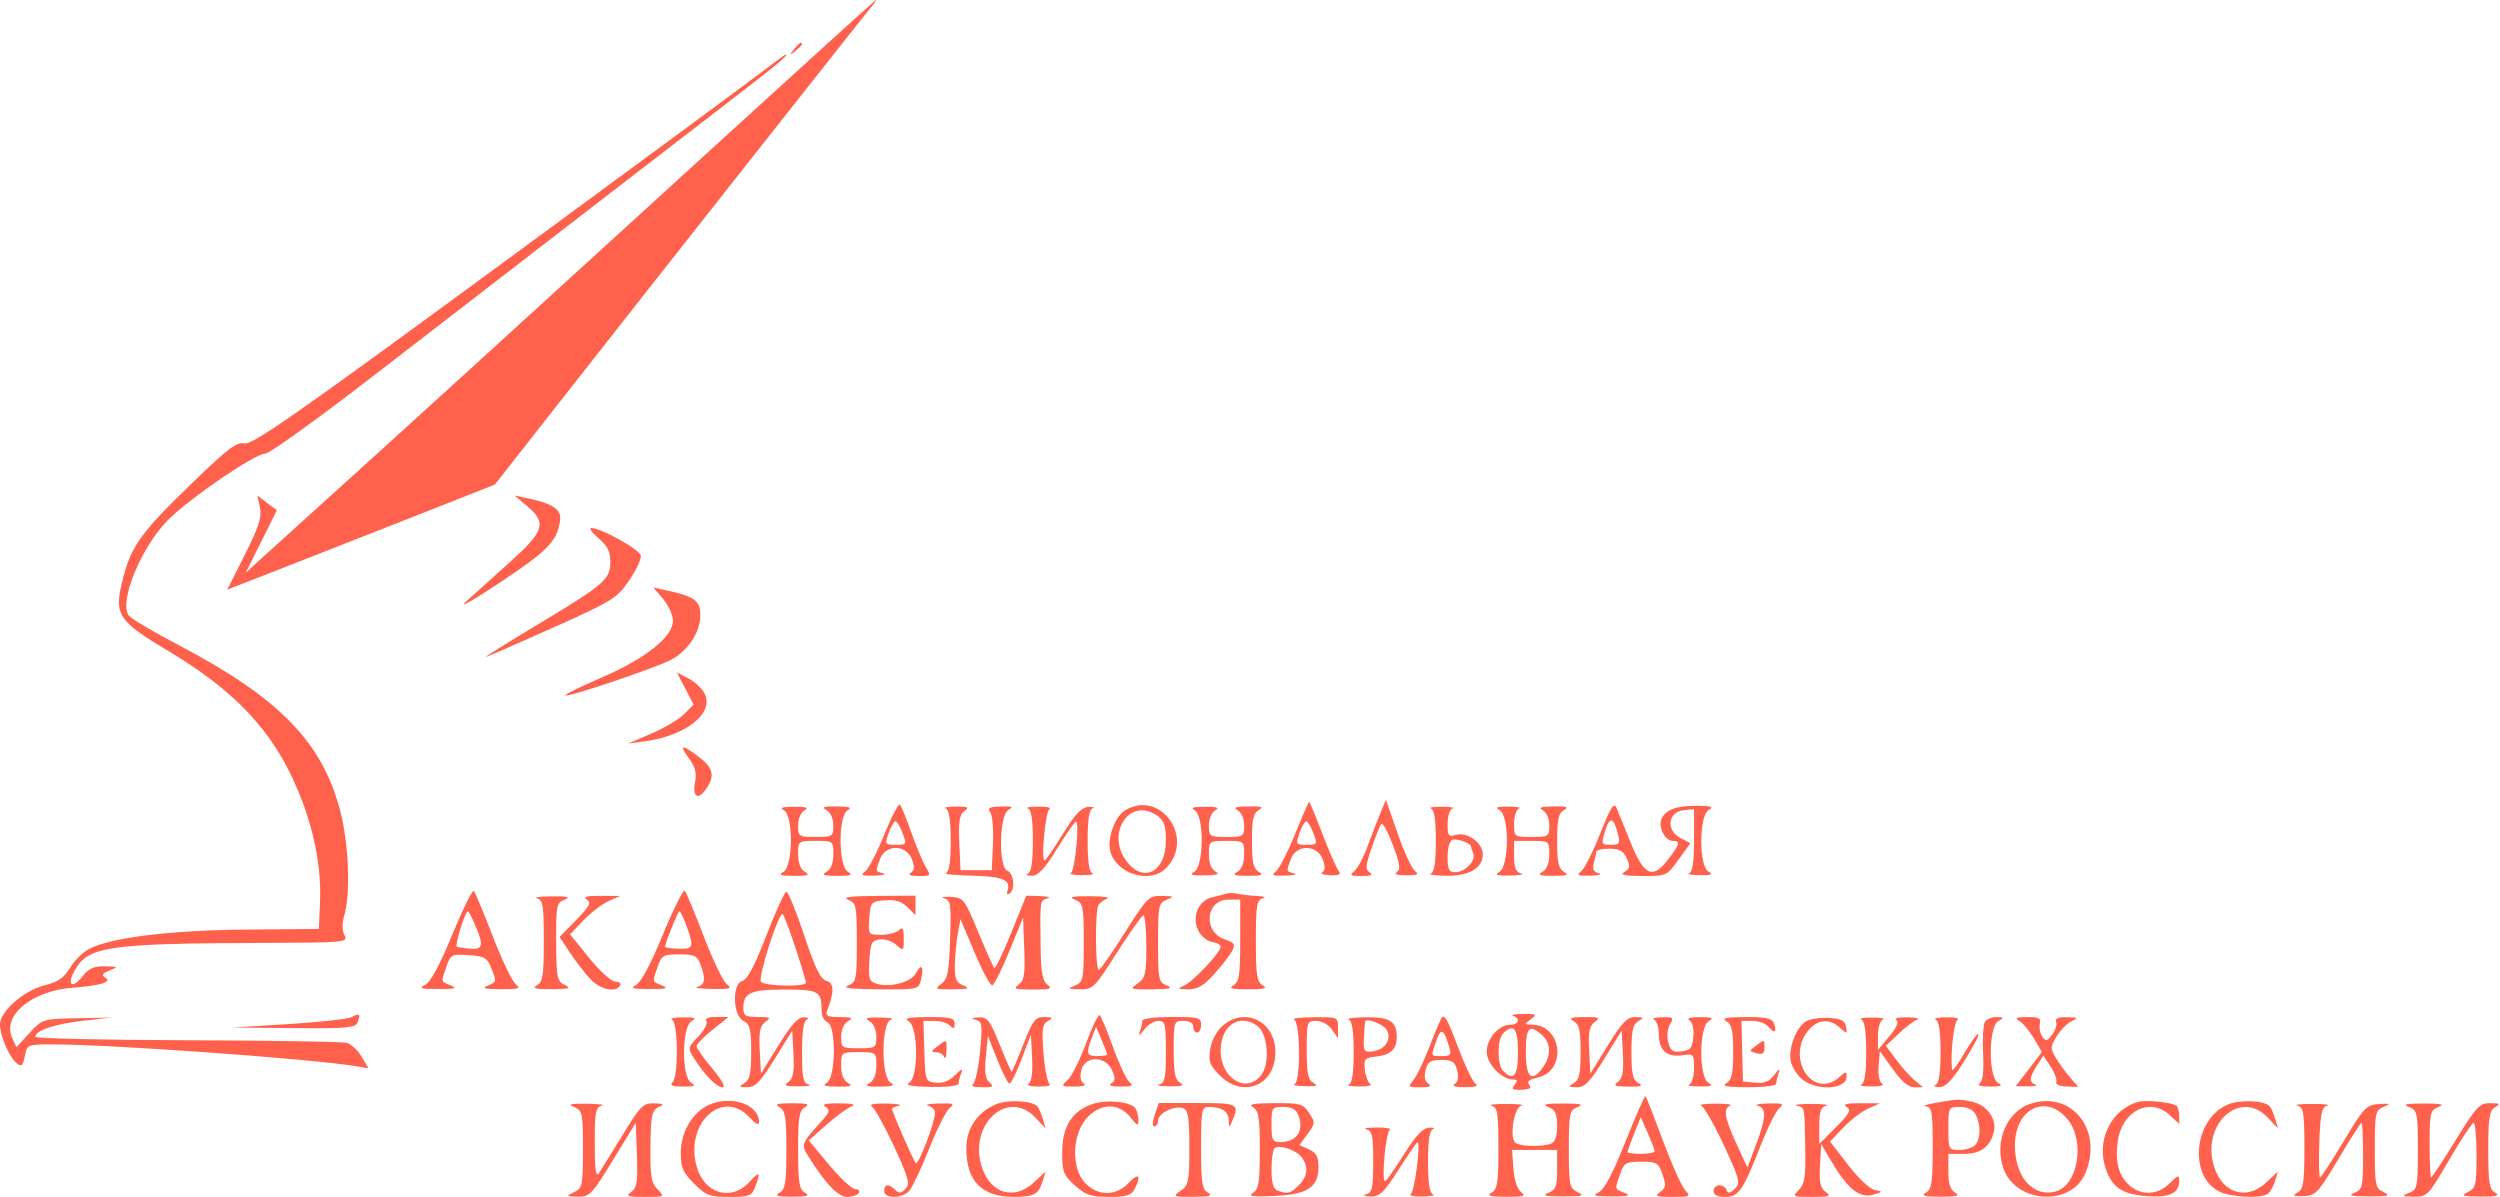 <?xml version="1.0" encoding="UTF-8"?> <svg xmlns="http://www.w3.org/2000/svg" width="639" height="306" viewBox="0 0 639 306" fill="none"> <path fill-rule="evenodd" clip-rule="evenodd" d="M183.5 36.599C133.525 82.235 94.831 117.456 80.512 130.341C74.456 135.791 67.99 141.641 66.144 143.341L62.788 146.431L66.778 138.431L70.769 130.431L68.277 128.553L65.785 126.675L66.451 129.707C66.98 132.119 66.194 134.576 62.604 141.724L58.092 150.709L73.296 144.78C81.658 141.52 97.05 135.476 107.5 131.35L126.5 123.849L141.173 105.14C166.656 72.648 221.2 3.504 222.787 1.681C223.625 0.719 224.128 -0.037 223.905 0.001C223.682 0.04 205.5 16.509 183.5 36.599ZM202.872 12.681C201.629 14.267 201.664 14.302 203.25 13.059C204.916 11.752 205.445 10.931 204.622 10.931C204.415 10.931 203.627 11.719 202.872 12.681ZM193 19.675C188.875 22.813 158.345 45.303 125.156 69.652C75.807 105.856 64.391 113.816 62.498 113.341C60.576 112.859 58.328 114.553 49.229 123.344C36.079 136.049 33.579 139.485 31.459 147.776C29.046 157.206 29.892 158.543 43.376 166.613C58.876 175.889 68.252 185.406 74.371 198.073C79.625 208.95 82.238 220.348 81.8 230.482L81.5 237.431L62.933 237.596C43.561 237.769 28.432 239.622 22.855 242.506C21.208 243.358 18.976 245.553 17.896 247.383C16.386 249.943 14.867 250.979 11.313 251.874C6.053 253.198 0 258.543 0 261.863C0 264.711 2.322 270.125 4.217 271.697C5.517 272.775 5.833 272.515 6.347 269.947C6.947 266.947 6.985 266.931 13.725 266.946C28.764 266.978 79.54 270.638 90.844 272.505L94.187 273.057L92.416 270.058C91.441 268.408 89.708 266.824 88.564 266.536C87.419 266.249 69.049 265.956 47.741 265.885C26.434 265.814 9 265.421 9 265.012C9 263.417 14.035 261.714 21.102 260.921L28.5 260.09L19.673 260.26C10.89 260.43 10.83 260.449 7.526 264.054L4.205 267.677L3.102 265.256C0.507 259.561 8.121 253.258 18.562 252.457C25.838 251.899 28.733 251.002 26.906 249.873C25.875 249.236 26.144 248.796 28.024 248.046C30.344 247.12 30.269 247.054 26.823 246.994C23.991 246.946 22.665 247.541 21.059 249.584C18.481 252.861 17.012 251.798 19.041 248.124C22.49 241.878 27.396 241.154 67.285 241.01C88.253 240.934 89.033 240.861 88.068 239.059C87.412 237.832 87.4 236.024 88.033 233.815C89.632 228.239 89.146 215.821 86.999 207.427C82.497 189.825 71.45 178.434 45.829 164.977C39.427 161.614 33.642 158.204 32.974 157.4C30.227 154.089 36.05 139.825 42.994 132.857C48.563 127.269 65.205 115.931 67.839 115.931C68.892 115.931 81.397 106.929 95.627 95.927C109.857 84.925 124.425 73.683 128 70.944C131.575 68.206 141.925 60.217 151 53.192C160.075 46.168 175.038 34.636 184.25 27.566C198.87 16.347 201.877 13.866 200.75 13.95C200.613 13.96 197.125 16.536 193 19.675ZM134.768 129.39C139.82 133.64 139.152 135.763 130.25 143.74C125.988 147.56 120.925 152.126 119 153.887C117.075 155.648 121.124 153.341 127.998 148.76C140.189 140.636 142.436 138.294 143.163 132.957C143.534 130.237 141.324 128.731 135.018 127.403L131.537 126.67L134.768 129.39ZM152.923 137.52C155.276 139.499 156 140.93 156 143.596C156 148.098 154.57 149.332 137.412 159.644C129.828 164.202 123.852 167.931 124.131 167.931C124.41 167.931 132.033 164.616 141.069 160.565C156.595 153.604 157.681 152.934 160.79 148.392C162.6 145.748 163.95 142.875 163.79 142.008C163.505 140.459 153.775 135.026 151.173 134.963C150.444 134.945 151.231 136.096 152.923 137.52ZM169.501 153.114C170.875 154.748 172 157.244 172 158.661C172 162.753 165.089 168.278 153.922 173.113C148.521 175.452 144.275 177.539 144.488 177.752C145.045 178.31 166.803 171.004 171.289 168.752C175.777 166.5 178.991 161.689 178.996 157.216C179 153.613 177.611 152.528 171.13 151.072L167.001 150.144L169.501 153.114ZM175.148 175.99L177.288 180.097L174.839 182.546C173.492 183.894 169.714 186.136 166.445 187.529L160.5 190.061L164.958 189.451C175.284 188.038 182.442 182.391 180.185 177.438C179.581 176.112 177.719 174.32 176.047 173.455L173.007 171.883L175.148 175.99ZM176.108 193.864C177.696 196.011 178.115 197.608 177.671 199.825C176.907 203.647 178.377 204.659 180.432 201.725C182.792 198.356 182.349 196.299 178.656 193.482C174.265 190.133 173.441 190.256 176.108 193.864ZM226.078 213.179C224.253 217.717 222.053 221.994 221.189 222.681C219.868 223.732 220.245 223.913 223.559 223.815C225.726 223.751 226.712 223.493 225.75 223.242C223.701 222.706 223.72 222.798 224.975 219.496C226.392 215.77 231.633 215.836 233.064 219.598C233.82 221.587 233.75 222.473 232.789 223.083C231.968 223.603 232.689 223.906 234.773 223.916C237.911 223.93 237.989 223.838 236.665 221.681C235.905 220.443 234.249 216.506 232.986 212.931C231.723 209.356 230.398 206.092 230.042 205.679C229.686 205.265 227.902 208.64 226.078 213.179ZM331.028 213.181C329.194 217.719 327.001 221.994 326.155 222.681C324.869 223.727 325.262 223.912 328.559 223.815C330.726 223.751 331.712 223.493 330.75 223.242C328.701 222.706 328.72 222.798 329.975 219.496C331.392 215.77 336.633 215.836 338.064 219.598C338.775 221.469 338.749 222.468 337.979 222.944C337.374 223.318 338.288 223.663 340.009 223.712C342.305 223.777 342.879 223.486 342.168 222.616C341.635 221.964 339.771 217.719 338.027 213.181C336.282 208.644 334.744 204.931 334.61 204.931C334.475 204.931 332.863 208.644 331.028 213.181ZM352.787 207.931C351.988 209.856 350.512 213.681 349.507 216.431C348.502 219.181 346.991 221.994 346.149 222.681C344.858 223.735 345.157 223.929 348.059 223.916C350.428 223.905 351.067 223.626 350.112 223.021C348.944 222.282 349.016 221.29 350.563 216.786C351.575 213.841 352.698 211.068 353.059 210.624C353.419 210.18 354.749 212.585 356.014 215.968C357.846 220.867 358.049 222.283 357.01 222.925C356.204 223.423 357.121 223.731 359.407 223.731C362.387 223.731 362.821 223.507 361.631 222.581C360.818 221.948 358.823 217.606 357.196 212.931L354.239 204.431L352.787 207.931ZM409.036 213.007C407.205 217.64 405.012 221.994 404.162 222.681C402.869 223.728 403.258 223.912 406.559 223.815C408.726 223.751 409.671 223.485 408.657 223.224C407.326 222.881 406.975 222.149 407.394 220.59C407.712 219.402 407.979 218.094 407.986 217.681C407.994 217.268 409.503 216.931 411.339 216.931C413.92 216.931 414.935 217.492 415.804 219.401C416.737 221.447 416.636 222.042 415.215 222.871C413.938 223.615 415.095 223.878 419.744 223.901C425.941 223.931 426.01 223.9 429.032 219.729L432.076 215.527L429.478 214.165C425.786 212.231 426.297 207.569 430.25 207.115L433 206.798V214.781C433 220.26 432.608 222.906 431.75 223.216C431.063 223.465 432.276 223.682 434.447 223.699C437.453 223.723 437.99 223.505 436.697 222.781C434.191 221.379 434.234 208.476 436.75 207.011C438.116 206.216 437.442 205.985 433.684 205.961C428.391 205.928 425.562 207.025 424.621 209.476C423.83 211.538 425.642 214.931 427.535 214.931C429.578 214.931 429.384 215.738 426.406 219.644C422.432 224.853 420.234 223.886 416.824 215.431C415.271 211.581 413.632 207.565 413.183 206.507C412.529 204.969 411.697 206.273 409.036 213.007ZM200.368 207.117C202.814 208.486 202.717 221.414 200.25 222.851C198.875 223.652 199.465 223.87 203 223.87C206.535 223.87 207.125 223.652 205.75 222.851C204.618 222.192 204 220.612 204 218.381C204 214.959 204.036 214.931 208.5 214.931C212.964 214.931 213 214.959 213 218.381C213 220.612 212.382 222.192 211.25 222.851C209.875 223.652 210.465 223.87 214 223.87C217.535 223.87 218.125 223.652 216.75 222.851C214.261 221.401 214.188 208.485 216.661 207.101C217.889 206.413 217.173 206.157 213.911 206.115C210.514 206.072 209.902 206.286 211.25 207.045C212.299 207.635 213 209.213 213 210.981C213 213.811 212.816 213.931 208.5 213.931C204.184 213.931 204 213.811 204 210.981C204 209.292 204.698 207.64 205.632 207.117C206.818 206.454 206.098 206.204 203 206.204C199.902 206.204 199.182 206.454 200.368 207.117ZM241.75 206.646C242.605 206.955 243 209.572 243 214.931C243 220.302 242.607 222.899 241.75 223.194C241.063 223.43 244.085 223.712 248.467 223.82C256.381 224.015 258.525 224.944 257.501 227.733C257.238 228.449 257.468 228.76 258.011 228.424C259.547 227.475 259.175 223.212 257.5 222.569C255.16 221.671 255.374 208.391 257.75 207.023C259.14 206.223 258.731 206.04 255.762 206.135C252.895 206.226 252.265 206.545 253.059 207.503C253.629 208.189 253.961 211.829 253.798 215.591L253.5 222.431H249.5H245.5L245.199 215.455C244.962 209.96 245.239 208.229 246.504 207.305C247.834 206.332 247.457 206.136 244.304 206.163C242.212 206.18 241.063 206.397 241.75 206.646ZM262.75 206.646C263.605 206.955 264 209.572 264 214.931C264 220.262 263.601 222.925 262.75 223.269C262.063 223.546 262.476 223.809 263.668 223.852C265.306 223.912 266.897 222.228 270.168 216.972C272.551 213.144 274.725 209.993 275 209.97C275.977 209.887 274.782 222.442 273.753 223.081C273.177 223.438 274.459 223.717 276.603 223.699C278.746 223.682 279.938 223.465 279.25 223.216C278.395 222.907 278 220.29 278 214.931C278 209.588 278.397 206.945 279.25 206.616C279.938 206.351 279.455 206.187 278.178 206.251C276.442 206.338 274.802 208.076 271.678 213.141C269.38 216.866 267.275 219.919 267 219.924C266.027 219.944 267.216 207.421 268.247 206.781C268.823 206.423 267.541 206.145 265.397 206.163C263.254 206.18 262.063 206.397 262.75 206.646ZM287.656 207.064C285.135 208.529 283.069 213.841 283.712 217.204C284.852 223.169 293.785 226.146 297.975 221.956C305.55 214.381 296.798 201.75 287.656 207.064ZM305.368 207.117C307.815 208.487 307.718 221.427 305.25 222.817C303.902 223.576 304.514 223.79 307.911 223.747C311.173 223.705 311.889 223.449 310.661 222.761C309.614 222.175 309 220.557 309 218.381C309 214.959 309.036 214.931 313.5 214.931C317.964 214.931 318 214.959 318 218.381C318 220.612 317.382 222.192 316.25 222.851C314.875 223.652 315.465 223.87 319 223.87C322.535 223.87 323.125 223.652 321.75 222.851C320.351 222.036 320 220.448 320 214.931C320 209.401 320.348 207.835 321.75 207.045C323.098 206.286 322.486 206.072 319.089 206.115C315.827 206.157 315.111 206.413 316.339 207.101C317.302 207.64 318 209.271 318 210.981C318 213.811 317.816 213.931 313.5 213.931C309.184 213.931 309 213.811 309 210.981C309 209.292 309.698 207.64 310.632 207.117C311.818 206.454 311.098 206.204 308 206.204C304.902 206.204 304.182 206.454 305.368 207.117ZM365.75 206.646C366.605 206.955 367 209.572 367 214.931C367 220.262 366.601 222.925 365.75 223.269C365.063 223.546 366.762 223.809 369.527 223.852C375.454 223.945 379 221.903 379 218.397C379 215.403 374.945 212.496 372.049 213.415C370.251 213.986 370 213.638 370 210.582C370 208.665 370.563 206.894 371.25 206.646C371.938 206.397 370.7 206.194 368.5 206.194C366.3 206.194 365.063 206.397 365.75 206.646ZM383.303 207.081C385.809 208.483 385.766 221.386 383.25 222.851C381.885 223.646 382.491 223.851 386 223.785C388.475 223.738 389.712 223.493 388.75 223.242C387.458 222.904 387 221.756 387 218.858V214.931H391.5C395.964 214.931 396 214.959 396 218.381C396 220.612 395.382 222.192 394.25 222.851C392.875 223.652 393.465 223.87 397 223.87C400.535 223.87 401.125 223.652 399.75 222.851C398.351 222.036 398 220.448 398 214.931C398 209.401 398.348 207.835 399.75 207.045C401.098 206.286 400.486 206.072 397.089 206.115C393.827 206.157 393.111 206.413 394.339 207.101C395.302 207.64 396 209.271 396 210.981C396 213.811 395.816 213.931 391.5 213.931C387.045 213.931 387 213.897 387 210.514C387 208.635 387.563 206.894 388.25 206.646C388.938 206.397 387.724 206.18 385.553 206.163C382.547 206.139 382.01 206.357 383.303 207.081ZM295.777 208.488C297.557 209.734 298 211.015 298 214.916C298 222.786 292.413 225.814 288.073 220.296C282.445 213.142 288.711 203.538 295.777 208.488ZM413.538 213.181C414.143 215.632 413.943 215.931 411.702 215.931C409.287 215.931 409.23 215.792 410.269 212.406C411.438 208.597 412.466 208.841 413.538 213.181ZM230.694 212.931C231.788 215.829 231.729 215.931 228.965 215.931C226.22 215.931 226.147 215.809 227.15 212.931C227.725 211.281 228.503 209.931 228.879 209.931C229.254 209.931 230.071 211.281 230.694 212.931ZM335.694 212.931C336.788 215.829 336.729 215.931 333.965 215.931C331.22 215.931 331.147 215.809 332.15 212.931C332.725 211.281 333.503 209.931 333.879 209.931C334.254 209.931 335.071 211.281 335.694 212.931ZM376 216.384C376 216.595 376.251 217.421 376.558 218.22C377.266 220.068 374.453 222.931 371.929 222.931C370.352 222.931 370 222.216 370 219.014C370 216.787 370.539 214.904 371.25 214.649C372.419 214.23 376 215.538 376 216.384ZM115.602 238.886C112.322 246.851 110.022 251.088 108.608 251.774C106.901 252.601 107.545 252.796 112 252.8C116.268 252.803 116.996 252.602 115.25 251.9C112.625 250.845 112.689 251.12 114.115 247.03C115.175 243.989 115.456 243.846 119.797 244.131C123.906 244.401 124.498 244.76 125.696 247.708C126.945 250.782 126.887 251.042 124.764 251.895C122.988 252.608 123.685 252.811 128 252.836C132.587 252.862 133.229 252.661 131.868 251.625C130.97 250.942 128.325 245.444 125.989 239.407C123.654 233.37 121.461 228.113 121.116 227.725C120.771 227.337 118.289 232.359 115.602 238.886ZM169.441 238.872C166.272 246.569 163.796 251.192 162.506 251.819C160.944 252.58 161.718 252.797 166 252.8C170.268 252.803 170.996 252.602 169.25 251.9C166.628 250.846 166.692 251.113 168.098 247.08C169.106 244.188 169.556 243.931 173.623 243.931C177.454 243.931 178.181 244.276 179.025 246.496C180.436 250.209 180.232 251.724 178.25 252.242C177.288 252.493 178.975 252.737 182 252.783C186.733 252.856 187.26 252.685 185.777 251.559C184.83 250.839 182.176 245.341 179.881 239.341C177.586 233.34 175.407 228.087 175.039 227.666C174.671 227.246 172.152 232.288 169.441 238.872ZM195.9 239.076C192.98 246.663 191.035 250.371 189.805 250.692C187.09 251.402 187.243 259.456 190 260.931C191.704 261.843 192 263.025 192 268.916C192 274.447 191.65 276.036 190.25 276.851C188.725 277.739 188.821 277.873 191 277.892C193.031 277.91 194.344 276.556 198 270.672L202.5 263.431L202.807 269.403C203.04 273.958 202.737 275.65 201.527 276.535C200.235 277.48 200.734 277.689 204.221 277.667C206.574 277.651 207.712 277.446 206.75 277.212C205.268 276.85 205 275.581 205 268.941C205 263.602 205.399 260.937 206.25 260.593C206.938 260.316 206.591 260.053 205.48 260.01C204.014 259.953 202.231 261.92 198.98 267.181L194.5 274.431L194.193 268.459C193.949 263.692 194.239 262.229 195.635 261.209C197.169 260.087 196.932 259.931 193.691 259.931C190.506 259.931 190 259.616 190 257.631C190 253.75 191.847 252.931 200.593 252.931C209.322 252.931 210 253.326 210 258.406C210 259.677 210.675 260.976 211.5 261.293C213.774 262.165 213.635 275.476 211.339 276.761C210.111 277.449 210.827 277.705 214.089 277.747C217.486 277.79 218.098 277.576 216.75 276.817C215.612 276.176 215 274.625 215 272.381C215 268.959 215.036 268.931 219.5 268.931C223.964 268.931 224 268.959 224 272.381C224 274.625 223.388 276.176 222.25 276.817C220.902 277.576 221.514 277.79 224.911 277.747C228.173 277.705 228.889 277.449 227.661 276.761C225.154 275.358 225.232 261.278 227.75 260.62C228.712 260.369 227.475 260.124 225 260.077C221.491 260.011 220.885 260.216 222.25 261.011C223.291 261.617 224 263.226 224 264.981C224 267.811 223.816 267.931 219.5 267.931C215.184 267.931 215 267.811 215 264.981C215 263.226 215.709 261.617 216.75 261.011C218.159 260.19 217.749 259.986 214.643 259.961C211.384 259.936 210.891 259.66 211.463 258.181C213.278 253.49 213.205 251.218 211.221 250.699C209.729 250.309 208.348 247.477 205.542 239.057C203.503 232.938 201.464 227.931 201.012 227.931C200.559 227.931 198.259 232.946 195.9 239.076ZM313.5 228.399C312.95 228.595 311.34 229.01 309.921 229.32C306.346 230.101 304.551 234.22 306.244 237.762C306.952 239.244 308.515 240.573 309.759 240.751C310.992 240.926 312 241.488 312 241.998C312 243.459 304.783 251.068 302.532 251.981C300.817 252.676 300.989 252.814 303.634 252.868C306.052 252.917 307.574 252.038 310.301 249.019C312.245 246.868 314.316 244.21 314.903 243.112C315.827 241.386 315.573 240.978 313.021 240.088C307.346 238.11 308.163 229.931 314.035 229.931H317V240.381C317 249.279 316.74 250.983 315.25 251.851C313.909 252.632 314.786 252.87 319 252.87C323.214 252.87 324.091 252.632 322.75 251.851C321.261 250.984 321 249.283 321 240.455C321 231.413 321.225 230.019 322.75 229.62C323.743 229.361 323.202 229.107 321.5 229.033C319.85 228.962 317.6 228.71 316.5 228.473C315.4 228.236 314.05 228.203 313.5 228.399ZM137.25 229.62C138.775 230.019 139 231.413 139 240.455C139 249.283 138.739 250.984 137.25 251.851C135.913 252.63 136.798 252.861 141 252.833C145.526 252.802 146.12 252.612 144.356 251.758C142.384 250.803 142.208 249.925 142.158 240.774C142.107 231.439 142.238 230.774 144.302 229.943C145.958 229.276 145.144 229.071 141 229.11C137.975 229.139 136.287 229.369 137.25 229.62ZM149.996 229.908C151.229 230.687 150.745 231.615 147.254 235.172L143.016 239.49L145.648 243.461C147.095 245.644 149.425 248.669 150.827 250.181C153.368 252.924 157.328 253.827 158.5 251.931C158.84 251.381 158.304 250.929 157.309 250.927C156.304 250.925 153.325 248.232 150.608 244.871L145.717 238.819L149.108 235.257C150.974 233.298 153.85 231.091 155.5 230.352L158.5 229.009L153.5 228.985C149.976 228.969 148.942 229.241 149.996 229.908ZM216.75 229.962C218.874 230.816 219 231.428 219 240.931C219 250.434 218.874 251.046 216.75 251.9C215.177 252.532 217.55 252.823 224.642 252.868C234.769 252.931 234.784 252.927 235.44 250.313C236.274 246.99 235.497 246.134 234.069 248.802C232.856 251.068 227.39 252.507 224.038 251.443C222.162 250.848 221.938 250.133 222.201 245.598C222.464 241.051 222.78 240.391 224.832 240.101C226.115 239.919 228.028 240.551 229.082 241.506C230.936 243.183 231 243.13 231 239.886C231 237.277 230.733 236.798 229.8 237.731C229.14 238.391 227.089 238.931 225.243 238.931C221.911 238.931 221.887 238.898 222.193 234.681C222.49 230.568 222.619 230.421 226.193 230.124C228.873 229.901 230.45 230.381 231.943 231.874L234 233.931V231.431V228.931L224.25 228.994C217.393 229.039 215.168 229.326 216.75 229.962ZM241.341 229.597C243.002 230.062 243.148 231.089 242.841 240.104C242.551 248.603 242.21 250.307 240.559 251.513C238.789 252.806 239.055 252.925 243.559 252.868C247.533 252.817 248.06 252.627 246.25 251.9C244.393 251.153 244.01 250.248 244.058 246.713C244.089 244.358 244.427 240.744 244.808 238.683L245.5 234.935L249.11 243.492C251.095 248.199 253.12 251.961 253.61 251.853C254.099 251.745 256.075 247.8 258 243.085L261.5 234.514L261.796 242.452C262.043 249.058 261.801 250.603 260.355 251.661C258.871 252.746 259.403 252.931 264 252.931C268.517 252.931 269.118 252.73 267.737 251.681C266.455 250.707 266.066 248.554 265.977 241.931C265.818 230.034 265.804 230.129 267.75 229.62C268.712 229.369 267.883 229.111 265.907 229.047L262.313 228.931L258.479 238.42C256.37 243.638 254.419 247.683 254.144 247.409C253.87 247.134 252.008 242.977 250.007 238.17C246.476 229.689 246.268 229.426 242.934 229.256C241.045 229.159 240.328 229.313 241.341 229.597ZM274.75 229.962C276.874 230.816 277 231.428 277 240.931C277 250.434 276.874 251.046 274.75 251.9C272.757 252.701 272.9 252.811 276 252.862C279.347 252.918 279.762 252.508 285.5 243.478C288.8 238.285 291.837 234.012 292.25 233.983C292.663 233.955 293 237.505 293 241.874C293 248.949 292.757 249.988 290.777 251.374C288.663 252.856 288.844 252.928 294.527 252.868C299.122 252.819 299.981 252.596 298.25 251.9C296.126 251.046 296 250.434 296 240.931C296 231.428 296.126 230.816 298.25 229.962C300.243 229.161 300.099 229.051 296.991 228.994C293.628 228.934 293.236 229.323 287.491 238.425C284.196 243.646 281.211 247.921 280.858 247.925C279.954 247.934 279.866 232.668 280.763 231.331C281.168 230.726 282.175 229.974 283 229.66C283.825 229.346 281.8 229.082 278.5 229.073C273.942 229.062 273.041 229.275 274.75 229.962ZM121.487 236.553C124.045 242.677 123.624 243.172 116.811 242.045C116.116 241.93 118.851 232.931 119.581 232.931C119.796 232.931 120.654 234.561 121.487 236.553ZM175.017 235.475C177.521 242.062 177.412 242.593 173.568 242.509C171.609 242.466 170.005 242.221 170.003 241.964C169.997 241.041 173.281 232.931 173.661 232.931C173.874 232.931 174.485 234.076 175.017 235.475ZM203.376 242.434C204.819 246.836 206 250.774 206 251.184C206 252.318 195.208 252.077 194.498 250.928C193.701 249.639 199.188 232.694 200.08 233.686C200.45 234.096 201.933 238.033 203.376 242.434ZM89.906 259.964C89.038 260.45 81.842 261.25 73.914 261.743L59.5 262.639L75.143 262.785C88.816 262.913 90.865 262.724 91.417 261.288C92.225 259.182 91.865 258.867 89.906 259.964ZM277.564 266.749C275.999 270.974 273.887 275.174 272.872 276.081C271.116 277.65 271.203 277.731 274.66 277.731C276.861 277.731 277.789 277.418 277.012 276.938C276.193 276.433 275.966 275.202 276.384 273.538C277.316 269.824 282.528 269.8 284.215 273.503C285.146 275.546 285.111 276.244 284.046 276.903C283.188 277.433 284.039 277.731 286.407 277.731C289.354 277.731 289.819 277.497 288.687 276.581C287.905 275.948 286.016 271.93 284.488 267.65C282.96 263.371 281.417 259.689 281.06 259.468C280.703 259.247 279.13 262.524 277.564 266.749ZM368.288 260.509C367.757 261.566 366.277 265.131 365.001 268.431C363.724 271.731 362.007 275.219 361.185 276.181C359.804 277.798 359.949 277.93 363.095 277.916C365.438 277.905 366.068 277.627 365.115 277.023C364.198 276.442 363.951 275.264 364.384 273.538C364.927 271.373 365.61 270.931 368.411 270.931C371.227 270.931 371.893 271.369 372.45 273.586C372.883 275.312 372.658 276.532 371.808 277.071C370.989 277.59 371.997 277.9 374.5 277.9C376.982 277.9 378.007 277.588 377.201 277.076C376.486 276.623 374.406 272.277 372.578 267.419C369.81 260.061 369.093 258.907 368.288 260.509ZM386.75 259.646C388.723 260.359 388.206 261.931 386 261.931C383.08 261.931 380 265.487 380 268.858C380 271.912 383.84 275.931 386.757 275.931C387.896 275.931 387.981 276.249 387.119 277.288C386.213 278.38 386.562 278.624 388.908 278.538C390.997 278.461 391.551 278.102 390.864 277.271C390.184 276.449 390.796 275.915 392.961 275.44C400.586 273.765 399.343 262.022 391.527 261.899C389.599 261.869 389.588 261.801 391.304 260.499C392.931 259.266 392.733 259.134 389.304 259.163C387.212 259.18 386.063 259.397 386.75 259.646ZM171.75 260.593C173.341 261.235 173.47 275.061 171.9 276.631C171.1 277.431 171.836 277.731 174.597 277.731C177.519 277.731 178.003 277.512 176.697 276.781C174.191 275.379 174.234 262.476 176.75 261.011C178.142 260.2 177.682 260.002 174.5 260.04C172.3 260.067 171.063 260.316 171.75 260.593ZM180.55 261.012C180.918 261.607 179.979 263.387 178.465 264.968C175.747 267.805 175.734 267.877 177.488 270.636C180.213 274.922 183.201 277.931 184.734 277.931C185.544 277.931 184.433 275.932 182.06 273.117C179.827 270.469 178.023 267.881 178.052 267.367C178.08 266.852 179.929 264.969 182.16 263.181L186.216 259.931H183.049C181.034 259.931 180.125 260.324 180.55 261.012ZM232.25 261.011C234.726 262.453 234.813 275.377 232.356 276.752C231.22 277.388 232.919 277.717 237.856 277.819C241.785 277.9 245 277.545 245 277.03C245 276.516 245.303 275.305 245.674 274.339C246.193 272.986 245.835 273.096 244.113 274.818C242.656 276.275 240.944 276.944 239.189 276.742C236.552 276.437 236.495 276.282 236.265 268.681L236.03 260.931H238.815C240.347 260.931 242.14 261.471 242.8 262.131C243.733 263.064 244 262.953 244 261.631C244 260.196 242.948 259.936 237.25 259.961C232.176 259.984 230.935 260.245 232.25 261.011ZM249.359 260.641C251.048 261.076 251.152 261.817 250.503 268.775C250.11 272.986 249.273 276.762 248.644 277.166C248.015 277.57 249.049 277.907 250.941 277.916C253.802 277.928 254.137 277.72 252.928 276.681C251.859 275.761 251.61 274.022 251.987 270.097L252.5 264.764L254.901 270.847C256.221 274.193 257.628 276.931 258.029 276.931C258.429 276.931 259.824 274.119 261.128 270.681L263.5 264.431L263.805 270.338C264.002 274.157 263.684 276.508 262.907 276.988C262.246 277.397 263.413 277.731 265.5 277.731C267.587 277.731 268.841 277.438 268.286 277.081C267.731 276.724 267.024 273.172 266.715 269.188C266.241 263.086 266.416 261.792 267.826 260.969C269.226 260.152 269.076 259.987 266.908 259.961C264.619 259.935 263.995 260.749 261.57 266.931C260.059 270.781 258.71 273.931 258.571 273.931C258.432 273.931 257.05 270.781 255.5 266.931C252.993 260.705 252.396 259.944 250.091 260.047C248.212 260.131 248.01 260.294 249.359 260.641ZM292 260.849C292 261.354 291.72 262.592 291.377 263.599C290.912 264.966 291.18 264.86 292.434 263.181C293.358 261.943 294.988 260.931 296.057 260.931C297.818 260.931 298 261.675 298 268.858C298 275.577 297.734 276.849 296.25 277.212C295.288 277.446 296.485 277.65 298.911 277.665C302.144 277.684 302.879 277.443 301.661 276.761C300.345 276.025 300 274.285 300 268.381C300 261.101 300.057 260.931 302.5 260.931C304.056 260.931 305 261.498 305 262.431C305 263.256 305.45 263.931 306 263.931C306.55 263.931 307 263.031 307 261.931C307 260.109 306.333 259.931 299.5 259.931C295.375 259.931 292 260.344 292 260.849ZM312.522 262.181C310.977 263.523 309.695 265.925 309.343 268.135C308.834 271.335 309.168 272.252 311.8 274.885C317.765 280.849 326 277.397 326 268.931C326 261.095 318.243 257.21 312.522 262.181ZM330.75 260.593C332.405 261.261 332.504 276.596 330.857 277.145C330.228 277.355 331.447 277.576 333.566 277.636C336.508 277.719 337.015 277.519 335.709 276.788C334.335 276.019 334 274.37 334 268.381C334 261.147 334.071 260.931 336.443 260.931C337.835 260.931 339.557 261.888 340.443 263.154L342 265.376V262.654C342 259.972 341.906 259.932 335.75 260.01C332.313 260.053 330.063 260.316 330.75 260.593ZM344.75 260.593C345.601 260.937 346 263.6 346 268.931C346 274.29 345.605 276.907 344.75 277.216C344.063 277.465 345.254 277.682 347.397 277.699C349.541 277.717 350.824 277.438 350.25 277.081C349.675 276.724 349.046 275.081 348.852 273.431C348.537 270.744 348.813 270.396 351.5 270.093C355.488 269.643 357 268.245 357 265.009C357 261.035 355.23 259.922 349.05 260.01C345.998 260.053 344.063 260.316 344.75 260.593ZM402.25 261.011C403.649 261.826 404 263.414 404 268.931C404 274.448 403.649 276.036 402.25 276.851C400.726 277.738 400.826 277.874 403.02 277.901C405.082 277.925 406.354 276.614 410.02 270.681L414.5 263.431L414.807 269.403C415.04 273.958 414.737 275.65 413.527 276.535C412.231 277.483 412.723 277.704 416.221 277.749C419.532 277.791 420.104 277.58 418.75 276.817C417.348 276.027 417 274.461 417 268.931C417 263.414 417.351 261.826 418.75 261.011C420.274 260.124 420.174 259.988 417.98 259.961C415.918 259.937 414.646 261.248 410.98 267.181L406.5 274.431L406.193 268.459C405.949 263.692 406.239 262.229 407.635 261.209C409.148 260.102 408.787 259.935 404.941 259.961C401.438 259.985 400.87 260.207 402.25 261.011ZM422.75 260.593C423.438 260.871 424 262.58 424 264.392C424 268.469 426.056 270.297 429.991 269.719C432.879 269.295 433 269.428 433 273.021C433 275.108 432.447 276.964 431.75 277.216C431.063 277.465 432.276 277.682 434.447 277.699C437.453 277.723 437.99 277.505 436.697 276.781C434.191 275.379 434.234 262.476 436.75 261.011C438.15 260.196 437.699 259.989 434.5 259.977C431.963 259.967 430.984 260.269 431.824 260.801C432.621 261.306 433.019 262.994 432.824 265.036C432.552 267.887 432.065 268.481 429.785 268.744C427.549 269.002 426.95 268.578 426.389 266.343C426.001 264.799 426.205 262.832 426.862 261.78C427.899 260.119 427.685 259.939 424.758 260.01C422.966 260.053 422.063 260.316 422.75 260.593ZM441.25 261.011C442.649 261.826 443 263.414 443 268.931C443 274.448 442.649 276.036 441.25 276.851C439.943 277.612 441.337 277.878 446.75 277.901C450.737 277.917 454 277.518 454 277.013C454 276.508 454.28 275.27 454.623 274.263C455.073 272.941 454.768 273.072 453.527 274.737C452.245 276.457 451.006 276.966 448.654 276.737L445.5 276.431L445.309 268.681L445.118 260.931H447.937C449.487 260.931 451.324 261.617 452.02 262.455C453.548 264.297 454.283 263.833 453.417 261.574C452.917 260.274 451.401 259.937 446.143 259.961C441.142 259.984 439.933 260.244 441.25 261.011ZM461.656 261.038C459.129 262.542 457.07 267.848 457.712 271.204C458.003 272.728 459.373 274.866 460.756 275.954C464.569 278.953 472 278.435 472 275.169C472 273.811 471.776 273.824 470.171 275.276C463.616 281.208 456.401 270.776 462.073 263.566C464.472 260.515 467.516 260.187 470.287 262.681C472.151 264.358 472.217 264.347 471.858 262.431C471.567 260.881 470.584 260.376 467.491 260.186C465.296 260.051 462.67 260.434 461.656 261.038ZM475.75 260.593C476.601 260.937 477 263.6 477 268.931C477 274.29 476.605 276.907 475.75 277.216C475.063 277.465 476.254 277.682 478.397 277.699C480.541 277.717 481.747 277.393 481.078 276.979C480.366 276.539 479.994 274.66 480.181 272.451L480.5 268.674L483.812 273.303C486.041 276.417 487.84 277.924 489.312 277.909L491.5 277.887L489.406 276.159C488.254 275.208 486.124 272.824 484.673 270.86L482.036 267.289L485.268 264.233C487.046 262.552 489.175 260.932 490 260.633C490.825 260.334 489.7 260.06 487.5 260.025C485.3 259.99 484.015 260.292 484.645 260.696C485.426 261.198 484.87 262.531 482.895 264.893L480 268.355V264.727C480 262.731 480.563 260.871 481.25 260.593C481.938 260.316 480.7 260.089 478.5 260.089C476.3 260.089 475.063 260.316 475.75 260.593ZM494.75 260.593C495.601 260.937 496 263.6 496 268.931C496 274.262 495.601 276.925 494.75 277.269C494.063 277.546 494.472 277.809 495.66 277.852C497.272 277.911 498.878 276.256 501.984 271.338C504.274 267.712 505.941 264.538 505.687 264.285C505.434 264.032 503.836 266.211 502.135 269.128C500.435 272.045 498.996 273.981 498.937 273.431C498.499 269.347 499.381 261.31 500.334 260.704C500.975 260.296 499.7 259.99 497.5 260.025C495.3 260.06 494.063 260.316 494.75 260.593ZM507.341 261.181C506.913 261.869 506.704 265.528 506.877 269.313C507.092 274.014 506.798 276.438 505.949 276.963C505.237 277.403 506.348 277.731 508.55 277.731C511.501 277.731 512 277.51 510.697 276.781C508.191 275.379 508.234 262.476 510.75 261.011C512.323 260.095 512.278 259.989 510.309 259.961C509.104 259.945 507.768 260.494 507.341 261.181ZM516.146 260.953C517.052 261.482 518.719 263.485 519.852 265.404L521.911 268.894L518.576 273.264L515.24 277.633L518.37 277.672C520.092 277.693 520.938 277.497 520.25 277.237C518.574 276.603 518.676 275.356 520.647 272.346L522.295 269.832L524.146 272.631C525.165 274.171 525.813 275.926 525.588 276.531C525.35 277.17 526.448 277.668 528.203 277.718L531.229 277.804L529.299 275.617C528.238 274.415 526.593 272.181 525.644 270.654C524.015 268.032 524.014 267.716 525.63 264.981C526.571 263.388 528.276 261.631 529.42 261.076C531.287 260.17 531.17 260.059 528.281 259.999C526.06 259.952 525.215 260.327 525.553 261.21C525.823 261.913 525.368 263.375 524.541 264.46C523.239 266.167 522.9 266.23 522.006 264.931C521.438 264.106 521.163 262.643 521.393 261.681C521.736 260.253 521.14 259.937 518.156 259.961C515.334 259.985 514.875 260.211 516.146 260.953ZM321.375 262.216C323.94 264.092 324.664 271.268 322.606 274.41C319.053 279.832 312 275.949 312 268.571C312 262.117 316.795 258.867 321.375 262.216ZM354.393 263.181C355.867 265.532 354.086 268.335 350.869 268.726C348.644 268.997 348.456 268.702 348.628 265.226C348.732 263.139 348.858 261.287 348.909 261.111C349.199 260.098 353.471 261.71 354.393 263.181ZM283 269.546C283 269.758 281.875 269.931 280.5 269.931C277.709 269.931 277.521 269.312 279.078 265.246L280.155 262.431L281.578 265.796C282.36 267.646 283 269.334 283 269.546ZM370.446 267.681C371.036 269.609 370.767 269.931 368.567 269.931C365.589 269.931 365.673 270.167 367.141 265.956C368.319 262.577 368.992 262.928 370.446 267.681ZM388 268.931C388 275.04 386.899 276.43 384.2 273.731C382.648 272.179 382.648 265.683 384.2 264.131C386.899 261.432 388 262.822 388 268.931ZM394.171 264.586C396.41 266.612 396.516 269.75 394.443 272.708C391.548 276.842 390 275.525 390 268.931C390 262.555 390.896 261.622 394.171 264.586ZM239.559 267.463C237.958 268.673 237.9 268.931 239.226 268.931C240.11 268.931 241.06 269.494 241.338 270.181C241.615 270.869 241.878 270.193 241.921 268.681C242.012 265.504 242.094 265.546 239.559 267.463ZM448.727 267.34C447.048 268.613 447.062 268.714 448.977 269.215C450.485 269.609 451 269.259 451 267.837C451 265.6 451.016 265.603 448.727 267.34ZM415.475 291.788C412.222 299.973 410.055 304.073 408.611 304.773C406.899 305.602 407.54 305.796 412 305.8C416.268 305.803 416.996 305.602 415.25 304.9C412.628 303.846 412.692 304.113 414.098 300.08C415.1 297.206 415.571 296.931 419.5 296.931C423.454 296.931 423.896 297.194 424.934 300.171C425.892 302.921 425.803 303.602 424.341 304.671C422.868 305.748 423.322 305.931 427.464 305.931C432.075 305.931 432.231 305.843 430.674 304.123C429.774 303.129 427.222 297.422 425.004 291.441C422.785 285.461 420.803 280.401 420.599 280.197C420.395 279.993 418.089 285.208 415.475 291.788ZM181.27 282.38C176.962 284.297 174.008 289.339 174.004 294.781C174.001 298.397 174.573 299.704 177.4 302.531C180.461 305.592 181.361 305.931 186.425 305.931C191.542 305.931 192.137 305.7 193.025 303.366C194.519 299.436 194.222 299.213 191.46 302.191C186.817 307.198 179.92 305.061 178.027 298.03C175.066 287.036 184.688 278.175 191.548 285.577C193.148 287.304 194 287.718 194 286.768C194 282.301 186.926 279.862 181.27 282.38ZM254.415 282.319C249.691 284.427 247 288.491 247 293.519C247 301.941 250.94 305.945 259.2 305.916C264.308 305.897 265.482 305.255 266.484 301.931L267.238 299.431L264.314 302.181C259.303 306.894 253.218 305.152 250.977 298.363C247.397 287.513 257.563 278.101 264.676 285.681L267.256 288.431L266.516 285.931C266.108 284.556 265.488 283.129 265.138 282.759C263.72 281.264 257.363 281.004 254.415 282.319ZM279.094 282.239C273.943 284.041 271.5 288.013 271.5 294.586C271.5 299.544 271.826 300.387 274.766 303.013C277.527 305.48 278.873 305.931 283.481 305.931C287.844 305.931 289.136 305.546 289.965 303.997C291.827 300.518 291.052 299.583 288.548 302.285C285.346 305.74 280.797 305.819 277.455 302.476C273.863 298.885 273.933 290.353 277.589 286.008C281.019 281.932 285.919 281.741 288.927 285.566C290.688 287.804 290.998 287.917 290.985 286.316C290.976 285.279 290.639 283.933 290.235 283.325C289.058 281.554 282.796 280.944 279.094 282.239ZM494.5 281.931C492.3 282.325 491.288 282.711 492.25 282.789C493.796 282.914 494 284.149 494 293.381C494 302.279 493.74 303.983 492.25 304.851C490.909 305.632 491.786 305.87 496 305.87C500.214 305.87 501.091 305.632 499.75 304.851C498.498 304.122 498 302.565 498 299.381V294.931H501.929C506.229 294.931 508.65 293.173 509.609 289.354C510.458 285.971 507.818 282.345 503.943 281.57C500.472 280.875 500.375 280.879 494.5 281.931ZM519.313 282.013C513.101 283.85 509.706 291.481 512.004 298.443C515.033 307.621 529.429 308.552 533.052 299.804C537.534 288.985 529.764 278.924 519.313 282.013ZM546.542 281.63C540.037 283.383 536.065 290.747 537.917 297.623C539.422 303.211 542.003 305.184 548.514 305.724C554.413 306.213 557 305.033 557 301.854C557 300.247 556.699 300.323 554.545 302.476C551.531 305.491 547.171 305.67 544.201 302.903C541.484 300.372 540.597 296.975 541.294 291.772C542.353 283.88 549.561 280.291 554.686 285.105L557 287.28V285.164C557 284.001 556.659 282.838 556.242 282.581C554.845 281.717 548.52 281.097 546.542 281.63ZM569.27 282.38C560.747 286.174 559.373 300.487 567.145 304.506C570.048 306.007 577.722 306.413 579.615 305.166C580.229 304.762 581.07 303.306 581.484 301.931L582.238 299.431L579.314 302.181C574.303 306.894 568.218 305.152 565.977 298.363C562.397 287.513 572.563 278.101 579.676 285.681L582.256 288.431L581.516 285.931C581.108 284.556 580.488 283.129 580.138 282.759C578.686 281.229 572.353 281.008 569.27 282.38ZM146.75 282.962C148.87 283.814 149 284.435 149 293.746C149 303.003 148.858 303.694 146.75 304.711C144.621 305.737 144.673 305.799 147.708 305.863C150.707 305.927 151.295 305.312 156.708 296.463L162.5 286.995L162.794 295.194C163.04 302.042 162.802 303.602 161.353 304.662C159.869 305.747 160.37 305.931 164.809 305.931C169.924 305.931 169.972 305.903 168.085 304.016C166.482 302.413 166.182 300.706 166.246 293.564C166.327 284.583 166.58 283.581 169 282.66C169.825 282.346 169.068 282.053 167.317 282.01C164.379 281.937 163.747 282.564 159.091 290.181C156.318 294.719 153.594 299.106 153.039 299.931C152.325 300.993 152.026 298.754 152.015 292.254C152.002 284.348 152.242 283.014 153.75 282.62C154.713 282.369 153.025 282.139 150 282.11C145.764 282.07 145.017 282.266 146.75 282.962ZM199.25 283.011C200.73 283.873 201 285.557 201 293.931C201 302.305 200.73 303.989 199.25 304.851C197.894 305.641 198.626 305.87 202.5 305.87C206.374 305.87 207.106 305.641 205.75 304.851C204.27 303.989 204 302.305 204 293.931C204 285.557 204.27 283.873 205.75 283.011C207.106 282.221 206.374 281.992 202.5 281.992C198.626 281.992 197.894 282.221 199.25 283.011ZM210.982 282.899C212.234 283.69 212.07 284.272 209.932 286.634C204.797 292.307 204.709 292.546 206.635 295.614C210.988 302.548 214.232 305.931 216.525 305.931C217.821 305.931 219.16 305.481 219.5 304.931C219.84 304.381 219.433 303.931 218.595 303.931C217.758 303.931 214.745 301.134 211.9 297.716L206.728 291.5L211.114 287.597C213.526 285.451 216.4 283.326 217.5 282.876C218.936 282.289 218.09 282.044 214.5 282.01C211.016 281.976 209.949 282.246 210.982 282.899ZM222.84 282.811C223.577 283.278 226.134 287.884 228.521 293.046C232.286 301.186 232.673 302.624 231.438 303.888C230.326 305.026 229.75 305.081 228.807 304.138C227.167 302.498 226 302.62 226 304.431C226 306.377 230.373 306.415 232.301 304.487C233.096 303.693 235.406 298.855 237.437 293.737C239.467 288.619 241.86 283.869 242.755 283.181C244.126 282.128 243.683 281.949 239.941 282.047C237.499 282.111 236.288 282.369 237.25 282.62C238.212 282.872 239 283.632 239 284.31C239 286.882 234.729 298.055 234.05 297.262C233.372 296.471 228 284.196 228 283.438C228 283.24 228.788 282.872 229.75 282.62C230.712 282.369 229.25 282.118 226.5 282.062C223.407 282 222.011 282.286 222.84 282.811ZM295.15 284.931C294.515 286.752 294.476 287.931 295.052 287.931C295.573 287.931 296 287.246 296 286.41C296 284.544 300.296 282.447 302.436 283.268C303.702 283.754 304 285.672 304 293.343C304 302 303.808 302.952 301.777 304.374C299.652 305.863 299.793 305.93 305.027 305.901C309.232 305.877 310.095 305.634 308.75 304.851C307.26 303.983 307 302.279 307 293.381C307 283.746 307.15 282.931 308.918 282.931C312.245 282.931 313.998 284.073 314.07 286.288C314.139 288.372 314.164 288.376 315 286.431C316.849 282.129 316.458 281.931 306.098 281.931H296.196L295.15 284.931ZM320.25 283.011C321.73 283.873 322 285.557 322 293.931C322 302.278 321.725 304.003 320.25 304.923C318.911 305.758 320.186 305.939 325.677 305.694C334.214 305.313 337 303.483 337 298.255C337 295.659 336.443 294.634 334.566 293.779L332.133 292.67L334.216 289.853C336.193 287.179 336.213 286.906 334.626 284.483C333.085 282.131 332.388 281.933 325.727 281.961C320.329 281.984 318.943 282.25 320.25 283.011ZM381.25 282.62C382.775 283.019 383 284.413 383 293.455C383 302.283 382.739 303.984 381.25 304.851C379.904 305.635 380.758 305.877 384.941 305.901C389.481 305.926 390.116 305.724 388.776 304.681C387.815 303.934 387.032 301.521 386.827 298.681L386.486 293.931H392.243H398V298.963C398 303.247 397.665 304.13 395.75 304.9C394.038 305.588 394.934 305.803 399.5 305.8C404.531 305.796 405.137 305.62 403.25 304.711C401.142 303.694 401 303.003 401 293.746C401 284.435 401.13 283.814 403.25 282.962C404.963 282.273 404.069 282.058 399.5 282.058C394.931 282.058 394.037 282.273 395.75 282.962C397.548 283.685 398 284.656 398 287.792C398 290.449 397.489 291.913 396.418 292.324C394.246 293.158 388.734 293.06 387.427 292.166C385.729 291.003 386.903 283.118 388.85 282.601C389.757 282.36 388.025 282.163 385 282.163C381.975 282.163 380.288 282.369 381.25 282.62ZM434.835 282.621C435.568 282.914 438.169 287.463 440.613 292.728C444.722 301.582 444.932 302.421 443.408 303.867C442.168 305.044 441.646 305.122 441.297 304.181C440.644 302.42 438 302.62 438 304.431C438 305.418 438.987 305.931 440.885 305.931C444.391 305.931 445.497 304.347 449.966 292.931C451.796 288.256 453.988 283.869 454.838 283.181C456.125 282.14 455.641 281.95 451.941 282.047C449.499 282.111 448.288 282.369 449.25 282.62C451.56 283.224 451.457 285.64 448.823 292.643L446.646 298.431L443.872 292.431C440.789 285.762 440.391 283.344 442.25 282.593C442.938 282.316 441.25 282.089 438.5 282.089C435.75 282.089 434.101 282.329 434.835 282.621ZM459.25 282.62C461.366 283.173 461.22 282.446 461.421 293.388C461.557 300.811 461.279 302.652 459.793 304.138C458.069 305.862 458.2 305.931 463.191 305.931C467.655 305.931 468.137 305.752 466.631 304.651C465.255 303.644 464.947 302.199 465.19 297.901L465.5 292.431L468.155 296.931C472.262 303.893 475.317 306.339 478.695 305.373C481.302 304.627 481.341 304.543 479.255 304.182C477.961 303.958 475.054 301.25 472.386 297.783L467.761 291.773L471.131 288.234C472.984 286.288 475.85 284.091 477.5 283.352L480.5 282.009L475.5 281.985C471.945 281.969 470.933 282.238 472 282.919C473.238 283.709 472.758 284.62 469.25 288.139L465 292.402V287.74C465 284.141 465.399 282.973 466.75 282.62C467.712 282.369 466.025 282.163 463 282.163C459.975 282.163 458.288 282.369 459.25 282.62ZM587.25 282.62C588.775 283.019 589 284.413 589 293.455C589 302.295 588.741 303.977 587.25 304.817C585.838 305.612 586.137 305.785 588.796 305.713C591.862 305.63 592.479 304.975 597.669 296.278C600.737 291.137 603.416 286.931 603.623 286.931C603.83 286.931 604 290.771 604 295.463C604 303.377 603.837 304.061 601.75 304.9C600.038 305.588 600.934 305.803 605.5 305.8C610.531 305.796 611.137 305.62 609.25 304.711C607.142 303.694 607 303.003 607 293.746C607 284.448 607.132 283.811 609.25 282.919C611.205 282.096 611.047 282.001 608.049 282.201C604.835 282.415 604.218 283.065 599.056 291.681C596.007 296.768 593.285 300.932 593.007 300.933C592.728 300.935 592.644 296.912 592.819 291.993C593.082 284.63 593.436 282.973 594.819 282.607C595.744 282.363 594.025 282.163 591 282.163C587.975 282.163 586.288 282.369 587.25 282.62ZM615.75 282.962C617.874 283.816 618 284.428 618 293.931C618 303.434 617.874 304.046 615.75 304.9C613.757 305.701 613.9 305.811 617 305.861C620.381 305.916 620.687 305.597 626 296.468C629.025 291.271 631.837 286.999 632.25 286.975C632.663 286.951 633 290.687 633 295.278C633 302.946 632.817 303.714 630.75 304.711C628.834 305.635 629.316 305.801 634 305.833C638.202 305.861 639.087 305.63 637.75 304.851C636.27 303.989 636 302.305 636 293.931C636 285.557 636.27 283.873 637.75 283.011C639.22 282.155 639.021 281.988 636.5 281.967C633.778 281.944 632.959 282.823 627.668 291.436C624.46 296.658 621.647 300.931 621.418 300.931C621.188 300.931 621 297.091 621 292.399C621 284.485 621.163 283.801 623.25 282.962C624.963 282.273 624.069 282.058 619.5 282.058C614.931 282.058 614.037 282.273 615.75 282.962ZM331.901 285.181C333.353 289.088 331.42 291.887 327.25 291.916C325.248 291.929 325 291.436 325 287.431C325 283.087 325.105 282.931 328.032 282.931C330.262 282.931 331.286 283.526 331.901 285.181ZM504.965 284.865C506.354 287.461 506.274 291.257 504.8 292.731C504.14 293.391 502.34 293.931 500.8 293.931C498.073 293.931 498 293.788 498 288.431C498 283.001 498.038 282.931 500.965 282.931C502.873 282.931 504.299 283.621 504.965 284.865ZM528.411 286.008C533.1 291.58 531.171 303.097 525.301 304.57C519.575 306.007 515.04 300.826 515.015 292.816C514.985 283.421 522.865 279.416 528.411 286.008ZM422.926 294.181C422.967 294.594 421.425 294.931 419.5 294.931C417.575 294.931 416 294.715 416 294.451C416 294.187 416.758 292.076 417.686 289.759L419.371 285.546L421.111 289.489C422.069 291.657 422.885 293.768 422.926 294.181ZM349.25 288.65C350.732 289.012 351 290.281 351 296.931C351 303.569 350.729 304.855 349.25 305.242C348.176 305.522 348.565 305.744 350.257 305.815C352.622 305.915 353.65 304.937 357.5 298.931C359.968 295.081 362.131 291.931 362.307 291.931C363.191 291.931 361.585 304.534 360.621 305.166C360.004 305.57 361.3 305.872 363.5 305.837C365.7 305.802 366.938 305.546 366.25 305.269C365.399 304.925 365 302.262 365 296.931C365 291.588 365.397 288.945 366.25 288.616C366.938 288.351 366.5 288.184 365.279 288.244C363.672 288.322 361.878 290.232 358.797 295.142C356.454 298.876 354.304 301.932 354.018 301.933C353.053 301.936 354.193 289.436 355.216 288.8C355.774 288.454 354.267 288.182 351.866 288.197C349.465 288.211 348.288 288.416 349.25 288.65ZM332.656 295.747C334.509 298.184 334.284 300.647 332 302.931C329.86 305.071 329.063 305.276 326.582 304.324C325.448 303.889 325 302.378 325 298.991C325 296.391 325.324 293.94 325.72 293.544C326.814 292.451 331.212 293.847 332.656 295.747Z" fill="#FF614C"></path> </svg> 